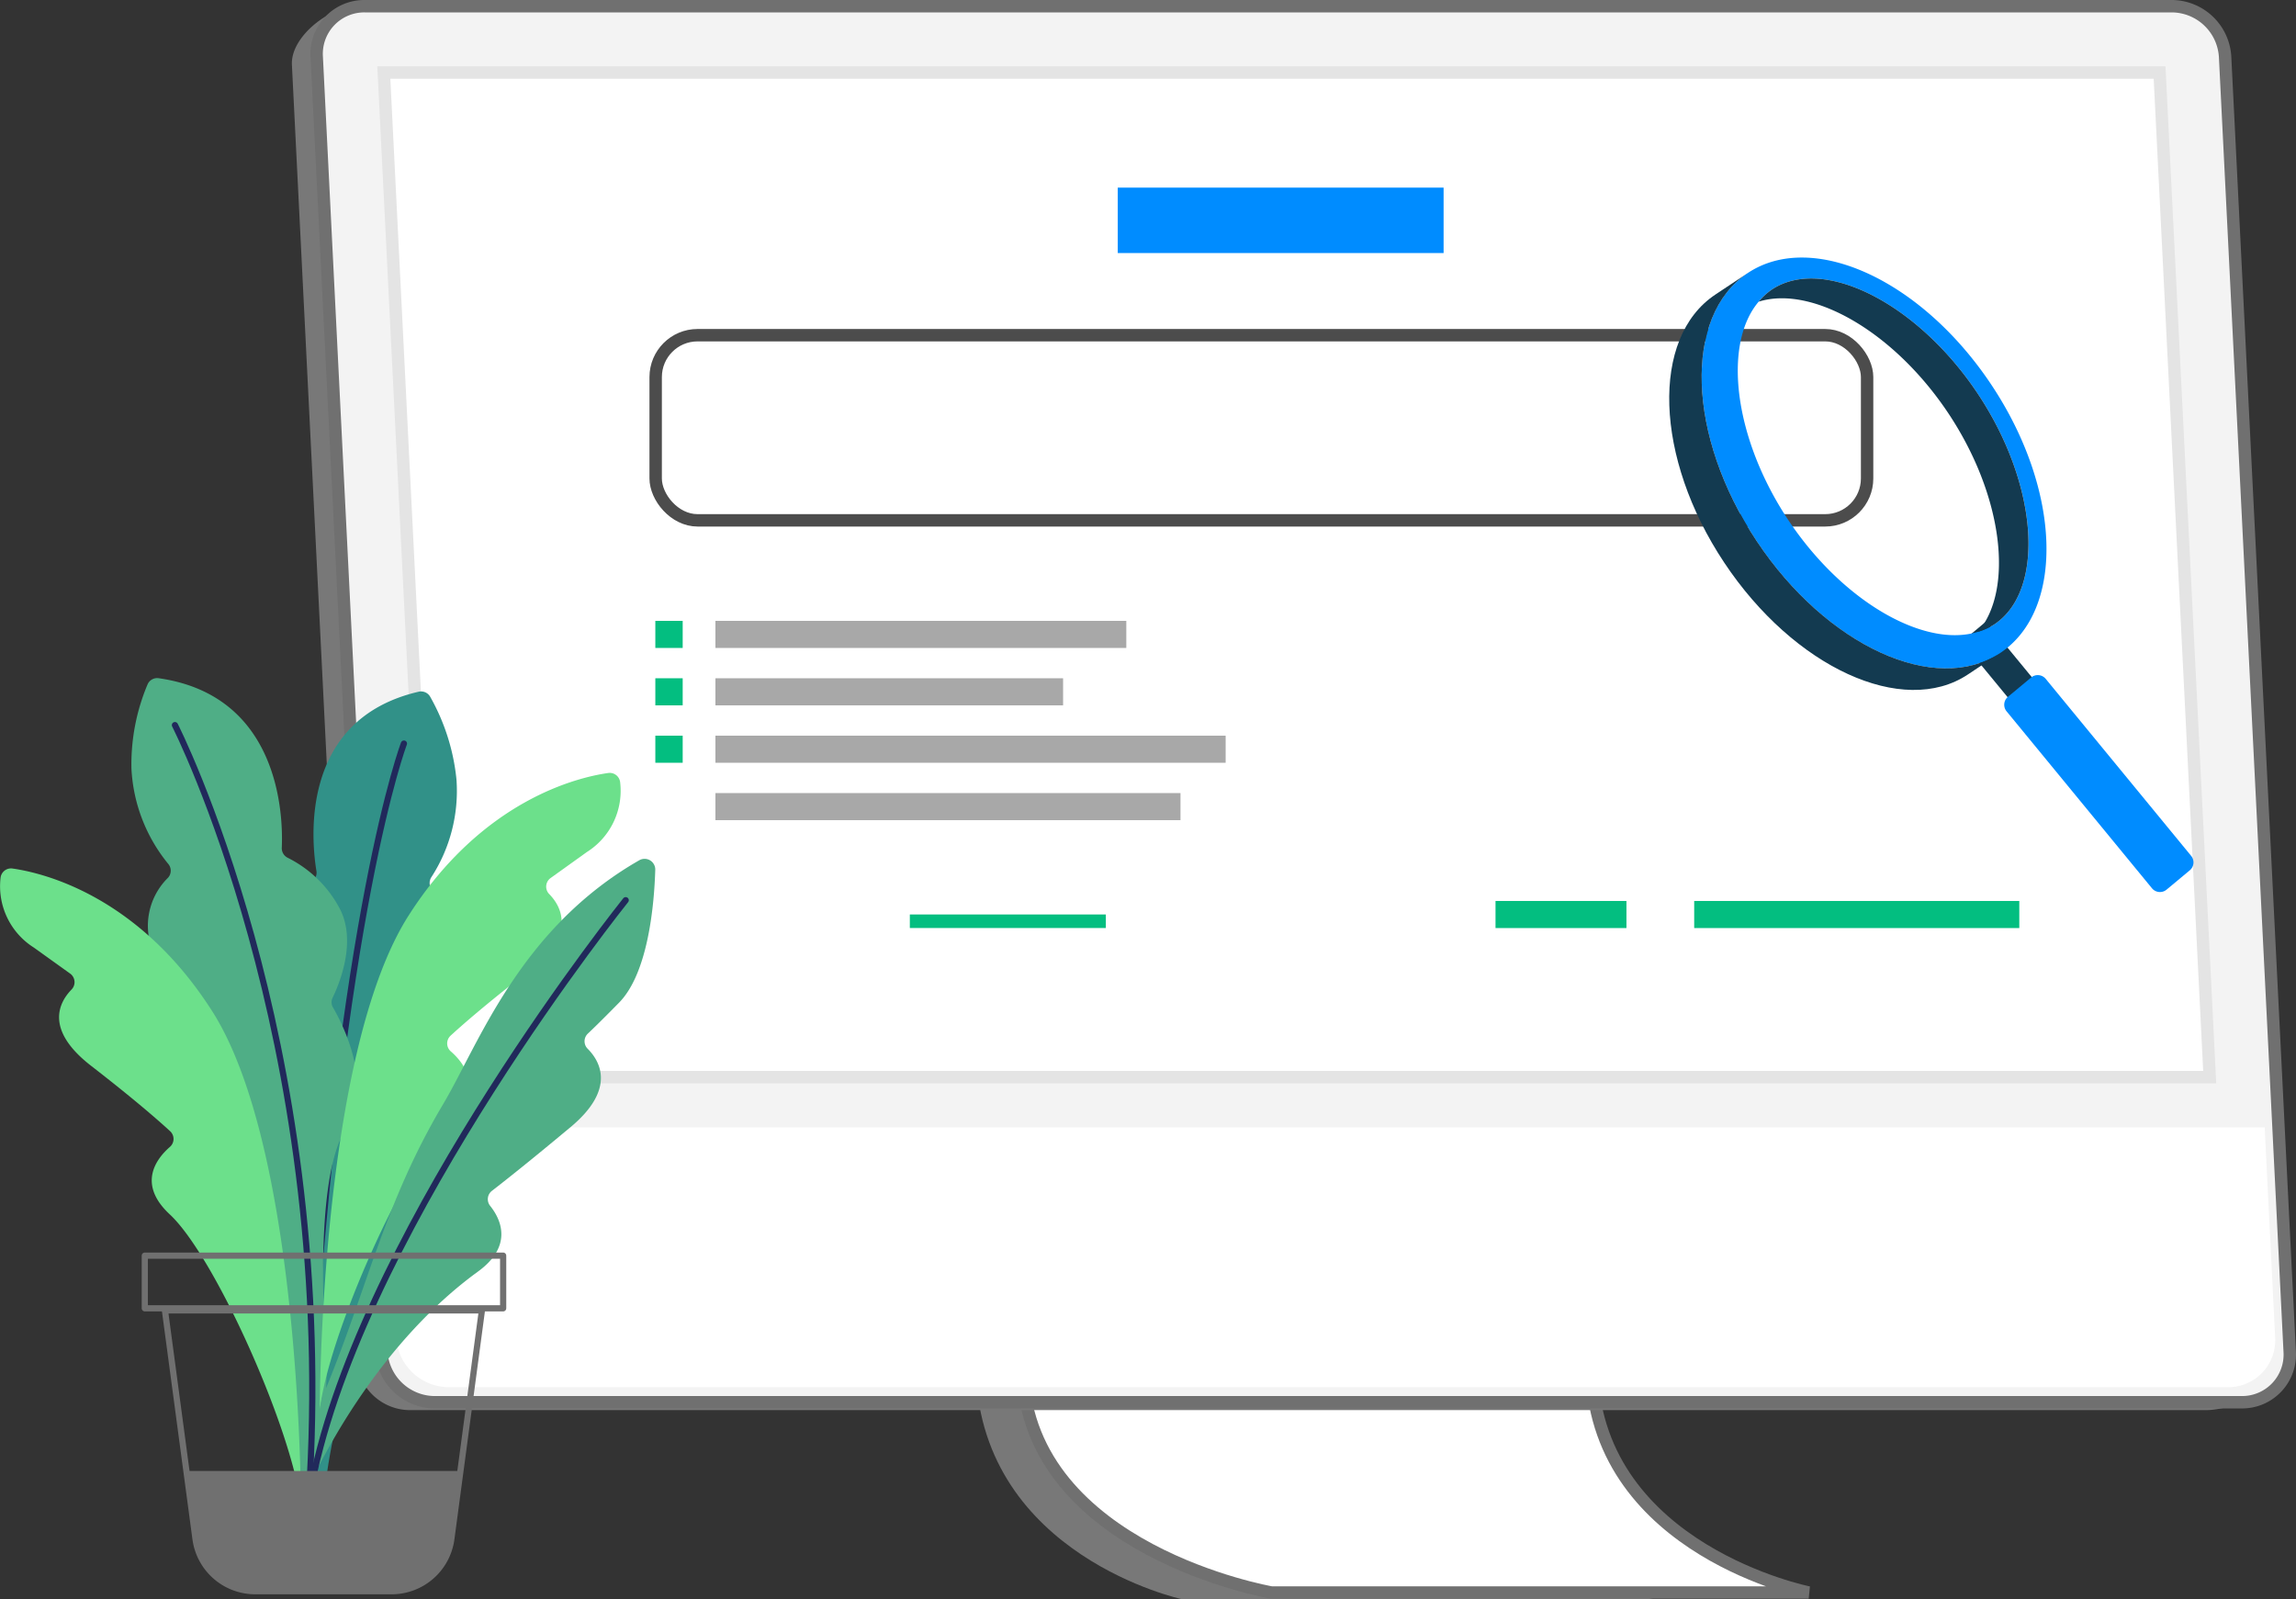 <svg xmlns="http://www.w3.org/2000/svg" width="185.17" height="128.962" viewBox="0 0 185.17 128.962">
  <rect x="0" y="0" width="185.17" height="128.962" fill="#333333" stroke="none"/>
  <g id="Search_Web" data-name="Search Web" transform="translate(-151.654 -104.769)">
    <path id="Path_1976" data-name="Path 1976" d="M291.45,298.247H328.6c.575,14.78,17.5,18.253,17.5,18.253h-38.06S292.025,313.027,291.45,298.247Z" transform="translate(-61.091 -82.77)" fill="#787878"/>
    <path id="Path_1977" data-name="Path 1977" d="M298.042,298.247h45.9c.575,14.349,17.5,17.721,17.5,17.721H318.11S298.617,312.6,298.042,298.247Z" transform="translate(-63.918 -82.77)" fill="#fff" stroke="#707070" stroke-width="1"/>
    <path id="Path_1978" data-name="Path 1978" d="M204.35,218.49H349.193c2.252,0,6.722-1.826,6.61-4.079l-7.987-105.062a4.335,4.335,0,0,0-4.283-4.079H200.156c-2.253,0-5.411,2.461-5.3,4.714l5.21,104.427A4.335,4.335,0,0,0,204.35,218.49Z" transform="translate(-19.66)" fill="#787878"/>
    <path id="Path_1979" data-name="Path 1979" d="M207.848,217.854H353.6a3.843,3.843,0,0,0,3.876-4.079l-5.21-104.427a4.335,4.335,0,0,0-4.283-4.079H202.232a3.843,3.843,0,0,0-3.875,4.079l5.21,104.427A4.334,4.334,0,0,0,207.848,217.854Z" transform="translate(-21.16)" fill="#f3f3f3" stroke="#707070" stroke-width="1"/>
    <path id="Path_1980" data-name="Path 1980" d="M211.04,286.1h143.5a3.784,3.784,0,0,0,3.816-4.016l-.845-16.938H205.979l.845,16.938A4.267,4.267,0,0,0,211.04,286.1Z" transform="translate(-23.214 -69.46)" fill="#fff"/>
    <path id="Path_1981" data-name="Path 1981" d="M355.093,195.652l-4.042-81.015H207.838l4.042,81.015Z" transform="translate(-25.229 -4.018)" fill="#fff" stroke="#e4e4e4" stroke-width="1"/>
    <path id="Path_1982" data-name="Path 1982" d="M162.5,260.935s1.4-17.369-1.813-21.357c-2.72-3.375-.836-8.417-.193-9.887a.842.842,0,0,0-.059-.793c-.682-1.076-2.452-4.26-1.477-7a9.121,9.121,0,0,1,3.713-4.534.845.845,0,0,0,.382-.853c-.409-2.476-1.377-12.233,8.255-14.462a.846.846,0,0,1,.914.4,16.97,16.97,0,0,1,2.124,6.674,12.774,12.774,0,0,1-2.034,7.9.847.847,0,0,0,.147,1.087,5.581,5.581,0,0,1,1.951,5.773,17.555,17.555,0,0,1-2.275,5.059.845.845,0,0,0-.116.74,14.369,14.369,0,0,1-.135,9.029c-1.822,4.576-8.735,22.618-8.271,31.034A64.5,64.5,0,0,1,162.5,260.935Z" transform="translate(14.121 -41.499)" fill="#319188"/>
    <path id="Path_1983" data-name="Path 1983" d="M173,209.394s-5.132,13.4-7.586,52.758" transform="translate(11.231 -44.66)" fill="none" stroke="#21295b" stroke-linecap="round" stroke-linejoin="round" stroke-width="0.5"/>
    <path id="Path_1984" data-name="Path 1984" d="M155.914,254.817s-1.159-14,1.557-18.248c2.3-3.6-.189-8.457-1-9.857a.842.842,0,0,1-.031-.794c.551-1.135,1.921-4.449.622-7.089a9.577,9.577,0,0,0-4.244-4.191.857.857,0,0,1-.478-.8c.11-2.476-.087-12.289-9.942-13.683a.844.844,0,0,0-.883.5,16.568,16.568,0,0,0-1.3,6.8,13.168,13.168,0,0,0,2.981,7.693.847.847,0,0,1-.031,1.1,5.438,5.438,0,0,0-1.234,5.9,18.252,18.252,0,0,0,2.883,4.847.843.843,0,0,1,.2.709,14.445,14.445,0,0,0,1.222,8.975c2.365,4.394,7.181,20.915,7.733,29.327A25.488,25.488,0,0,0,155.914,254.817Z" transform="translate(22.04 -40.693)" fill="#4fae86"/>
    <path id="Path_1985" data-name="Path 1985" d="M138.764,238.531c-5.956-9.333-13.647-11.154-16.1-11.5a.848.848,0,0,0-.962.727,5.844,5.844,0,0,0,2.683,5.648l2.929,2.1a.852.852,0,0,1,.1,1.294c-1,1.033-2.175,3.228,1.593,6.146,3.448,2.671,5.413,4.389,6.368,5.268a.85.85,0,0,1-.023,1.271c-1.081.943-2.652,2.976-.011,5.432,3.662,3.405,9.879,17.39,10.586,23.494C145.923,278.4,145.949,249.789,138.764,238.531Z" transform="translate(30 -52.219)" fill="#6ce08b"/>
    <path id="Path_1986" data-name="Path 1986" d="M173.973,225.042c5.956-9.334,13.648-11.154,16.1-11.5a.848.848,0,0,1,.962.727,5.842,5.842,0,0,1-2.683,5.648l-2.929,2.1a.853.853,0,0,0-.1,1.294c1,1.033,2.174,3.227-1.593,6.146-3.448,2.671-5.412,4.389-6.368,5.268a.851.851,0,0,0,.023,1.272c1.081.942,2.652,2.976.011,5.432-3.662,3.405-9.879,17.39-10.586,23.494C166.814,264.913,166.788,236.3,173.973,225.042Z" transform="translate(10.631 -46.434)" fill="#6ce08b"/>
    <path id="Path_1987" data-name="Path 1987" d="M165.842,269.13c3.6-8.529,4.912-15.515,9.757-23.665,2.867-4.823,6.149-14.144,15.83-19.683a.861.861,0,0,1,1.284.777c-.081,2.678-.54,8.288-2.919,10.71-1.267,1.29-2.041,2.048-2.515,2.494a.85.85,0,0,0-.015,1.226c1,1.006,2.3,3.243-1.377,6.313-3.348,2.794-5.361,4.383-6.348,5.144a.852.852,0,0,0-.14,1.211c.832,1.043,1.908,3.2-1,5.31-5.973,4.339-11.026,11.384-14.284,18.712Z" transform="translate(11.787 -51.64)" fill="#4fae86"/>
    <path id="Path_1988" data-name="Path 1988" d="M157.24,267.571c1.924-35.707-10.883-60.783-10.883-60.783" transform="translate(19.405 -43.542)" fill="none" stroke="#21295b" stroke-linecap="round" stroke-linejoin="round" stroke-width="0.5"/>
    <path id="Path_1989" data-name="Path 1989" d="M191.172,231.513s-20.559,25.629-25.089,46" transform="translate(10.944 -54.147)" fill="none" stroke="#21295b" stroke-linecap="round" stroke-linejoin="round" stroke-width="0.5"/>
    <path id="Path_1990" data-name="Path 1990" d="M163.227,312.083h-11a4.859,4.859,0,0,1-4.815-4.214l-2.466-18.433h25.564l-2.466,18.433A4.859,4.859,0,0,1,163.227,312.083Z" transform="translate(20.01 -78.991)" fill="none" stroke="#707070" stroke-linecap="round" stroke-linejoin="round" stroke-width="0.5"/>
    <path id="Path_1991" data-name="Path 1991" d="M147.979,312.117l.733,5.479a4.859,4.859,0,0,0,4.815,4.215h11a4.859,4.859,0,0,0,4.816-4.215l.733-5.479Z" transform="translate(18.709 -88.719)" fill="#707070"/>
    <rect id="Rectangle_12" data-name="Rectangle 12" width="28.901" height="4.247" transform="translate(163.332 206.031)" stroke-width="0.5" stroke="#707070" stroke-linecap="round" stroke-linejoin="round" fill="none"/>
    <rect id="Rectangle_13" data-name="Rectangle 13" width="97.701" height="14.932" rx="3.378" transform="translate(204.533 131.801)" fill="none" stroke="#4c4c4c" stroke-miterlimit="10" stroke-width="1"/>
    <path id="Path_2005" data-name="Path 2005" d="M448.141,200.176l-1.947,1.621-4.84-5.882,1.947-1.621Z" transform="translate(-131.474 -39.401)" fill="#133a50"/>
    <path id="Path_2006" data-name="Path 2006" d="M462.293,217.605l-1.87,1.557a.834.834,0,0,1-1.174-.107l-11.725-14.27a.833.833,0,0,1,.107-1.174l1.871-1.557a.833.833,0,0,1,1.173.107l11.726,14.27A.833.833,0,0,1,462.293,217.605Z" transform="translate(-134.038 -42.647)" fill="#008cff"/>
    <path id="Path_2007" data-name="Path 2007" d="M427.974,153.166c-5.624-8.461-14.422-12.5-19.651-9.026s-4.91,13.153.713,21.614,14.422,12.5,19.651,9.026S433.6,161.627,427.974,153.166Zm.232,19.309a5.113,5.113,0,0,1-1.312.6c-4.3,1.352-10.919-2.412-15.309-9.017s-5.3-14.167-2.387-17.606a5.119,5.119,0,0,1,1.063-.977c4.146-2.756,11.757,1.1,16.621,8.416S432.352,169.719,428.206,172.475Z" transform="translate(-115.71 -17.355)" fill="#008cff"/>
    <path id="Path_2008" data-name="Path 2008" d="M430.335,155.161c-4.864-7.317-12.476-11.171-16.621-8.416a5.12,5.12,0,0,0-1.063.977c4.3-1.352,10.919,2.412,15.309,9.017s5.3,14.167,2.387,17.606a5.111,5.111,0,0,0,1.312-.6C435.8,170.989,435.2,162.479,430.335,155.161Z" transform="translate(-119.163 -18.624)" fill="#133a50"/>
    <path id="Path_2009" data-name="Path 2009" d="M407.07,166.69c-5.624-8.461-5.943-18.137-.713-21.614l-2.617,1.74c-5.229,3.476-4.91,13.152.713,21.613s14.422,12.5,19.651,9.026l2.617-1.74C421.492,179.191,412.694,175.15,407.07,166.69Z" transform="translate(-113.744 -18.291)" fill="#133a50"/>
    <rect id="Rectangle_14" data-name="Rectangle 14" width="33.137" height="2.185" transform="translate(209.352 154.839)" fill="#a8a8a8"/>
    <rect id="Rectangle_15" data-name="Rectangle 15" width="2.206" height="2.185" transform="translate(204.506 154.839)" fill="#03be80"/>
    <rect id="Rectangle_16" data-name="Rectangle 16" width="2.206" height="2.185" transform="translate(204.506 159.468)" fill="#03be80"/>
    <rect id="Rectangle_17" data-name="Rectangle 17" width="2.206" height="2.185" transform="translate(204.506 164.098)" fill="#03be80"/>
    <rect id="Rectangle_18" data-name="Rectangle 18" width="28.039" height="2.185" transform="translate(209.352 159.468)" fill="#a8a8a8"/>
    <rect id="Rectangle_19" data-name="Rectangle 19" width="41.149" height="2.185" transform="translate(209.352 164.098)" fill="#a8a8a8"/>
    <rect id="Rectangle_20" data-name="Rectangle 20" width="37.507" height="2.185" transform="translate(209.352 168.727)" fill="#a8a8a8"/>
    <rect id="Rectangle_21" data-name="Rectangle 21" width="15.809" height="1.092" transform="translate(225.031 178.517)" fill="#03be80"/>
    <rect id="Rectangle_22" data-name="Rectangle 22" width="26.279" height="5.276" transform="translate(241.8 119.9)" fill="#008cff"/>
    <rect id="Rectangle_23" data-name="Rectangle 23" width="10.56" height="2.185" transform="translate(272.266 177.428)" fill="#03be80"/>
    <path id="Path_2119" data-name="Path 2119" d="M0,0H26.219V2.185H0Z" transform="translate(288.289 177.428)" fill="#03be80"/>
  </g>
</svg>
